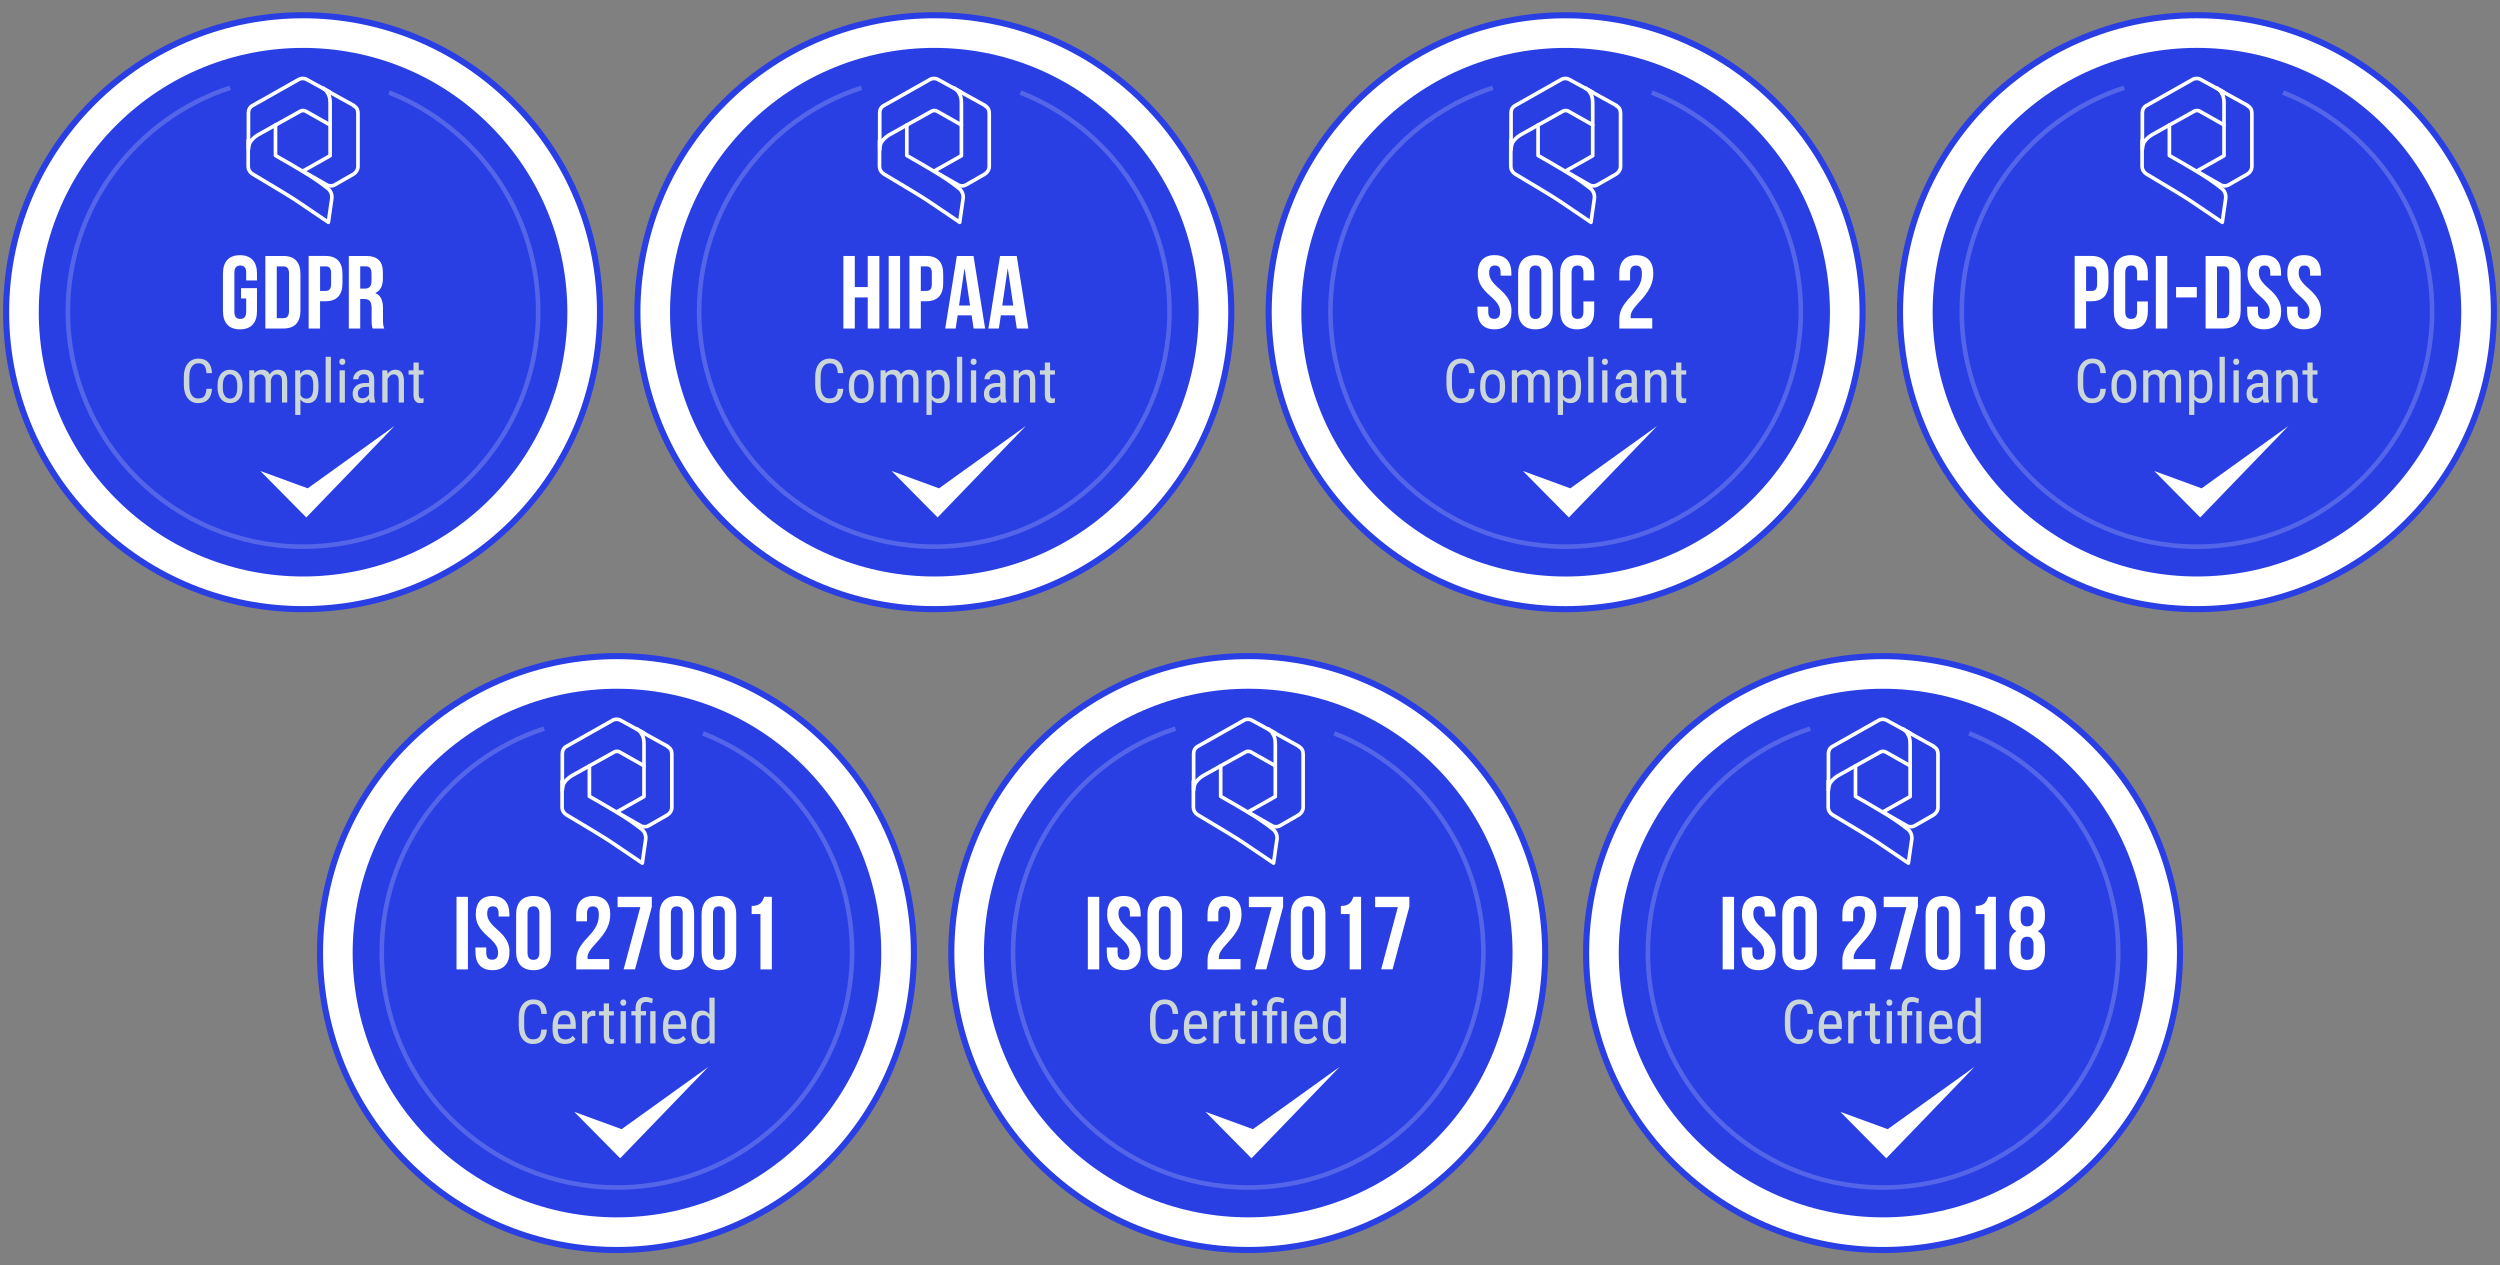<?xml version="1.0" encoding="UTF-8"?>
<svg id="_圖層_1" data-name="圖層 1" xmlns="http://www.w3.org/2000/svg" viewBox="0 0 820 415">
  <rect x="0" y="0" width="820" height="415" fill="#808080" stroke="none"/>
  <defs>
    <style>
      .cls-1 {
        fill: #cbd6d8;
      }

      .cls-2 {
        fill: #293fe3;
      }

      .cls-3, .cls-4 {
        fill: #fff;
      }

      .cls-5 {
        stroke-linecap: round;
        stroke-linejoin: round;
        stroke-width: 1.2px;
      }

      .cls-5, .cls-6 {
        fill: none;
        stroke: #fff;
      }

      .cls-4 {
        stroke: #293fe3;
        stroke-width: 2px;
      }

      .cls-4, .cls-6 {
        stroke-miterlimit: 10;
      }

      .cls-6 {
        opacity: .2;
        stroke-width: 1.5px;
      }
    </style>
  </defs>
  <circle class="cls-4" cx="617.64" cy="312.6" r="97.4" transform="translate(-40.14 528.3) rotate(-45)"/>
  <circle class="cls-2" cx="617.64" cy="312.6" r="86.69" transform="translate(-40.14 528.3) rotate(-45)"/>
  <path class="cls-6" d="M645.87,240.55c28.64,11.27,48.91,39.17,48.91,71.81,0,42.6-34.53,77.14-77.14,77.14s-77.14-34.53-77.14-77.14c0-34.27,22.34-63.31,53.26-73.37"/>
  <g>
    <path class="cls-3" d="M565.03,294.16h3.74v23.8h-3.74v-23.8Z"/>
    <path class="cls-3" d="M576.86,293.89c3.64,0,5.51,2.18,5.51,5.98v.75h-3.54v-.99c0-1.7-.68-2.35-1.87-2.35s-1.87.65-1.87,2.35.75,3.03,3.2,5.17c3.13,2.75,4.11,4.73,4.11,7.44,0,3.81-1.9,5.98-5.58,5.98s-5.58-2.18-5.58-5.98v-1.46h3.54v1.7c0,1.7.75,2.31,1.94,2.31s1.94-.61,1.94-2.31-.75-3.03-3.2-5.17c-3.13-2.75-4.11-4.73-4.11-7.45,0-3.81,1.87-5.98,5.51-5.98Z"/>
    <path class="cls-3" d="M584.58,299.87c0-3.81,2.01-5.98,5.68-5.98s5.68,2.18,5.68,5.98v12.37c0,3.81-2.01,5.98-5.68,5.98s-5.68-2.18-5.68-5.98v-12.37ZM588.32,312.48c0,1.7.75,2.35,1.94,2.35s1.94-.65,1.94-2.35v-12.85c0-1.7-.75-2.35-1.94-2.35s-1.94.65-1.94,2.35v12.85Z"/>
    <path class="cls-3" d="M609.77,297.29c-1.19,0-1.94.65-1.94,2.35v2.55h-3.54v-2.31c0-3.81,1.9-5.98,5.58-5.98s5.58,2.18,5.58,5.98c0,3.16-1.16,5.71-4.62,9.42-2.21,2.38-2.82,3.5-2.82,4.76,0,.17,0,.34.03.51h7.07v3.4h-10.81v-2.92c0-2.65.95-4.66,3.74-7.58,2.86-3.03,3.67-4.9,3.67-7.45,0-2.14-.75-2.72-1.94-2.72Z"/>
    <path class="cls-3" d="M629.08,294.16v3.26l-5.51,20.53h-3.74l5.47-20.4h-7.45v-3.4h11.22Z"/>
    <path class="cls-3" d="M631.6,299.87c0-3.81,2.01-5.98,5.68-5.98s5.68,2.18,5.68,5.98v12.37c0,3.81-2.01,5.98-5.68,5.98s-5.68-2.18-5.68-5.98v-12.37ZM635.34,312.48c0,1.7.75,2.35,1.94,2.35s1.94-.65,1.94-2.35v-12.85c0-1.7-.75-2.35-1.94-2.35s-1.94.65-1.94,2.35v12.85Z"/>
    <path class="cls-3" d="M648.02,297.15c2.89,0,3.54-1.39,4.11-2.99h2.52v23.8h-3.74v-18.15h-2.89v-2.65Z"/>
    <path class="cls-3" d="M664.89,318.23c-3.77,0-5.85-2.18-5.85-5.98v-1.87c0-2.28.68-4.01,2.31-4.93v-.07c-1.56-.85-2.31-2.41-2.31-4.76v-.75c0-3.81,2.07-5.98,5.85-5.98s5.85,2.18,5.85,5.98v.75c0,2.35-.78,3.91-2.31,4.76v.07c1.63.92,2.31,2.65,2.31,4.93v1.87c0,3.81-2.07,5.98-5.85,5.98ZM662.78,301.33c0,1.9.88,2.52,2.11,2.52s2.11-.61,2.11-2.52v-1.33c0-2.14-.92-2.72-2.11-2.72s-2.11.58-2.11,2.72v1.33ZM664.89,314.83c1.19,0,2.07-.58,2.11-2.69v-2.21c0-1.87-.78-2.69-2.11-2.69s-2.11.82-2.11,2.69v2.21c0,2.11.92,2.69,2.11,2.69Z"/>
  </g>
  <g>
    <path class="cls-1" d="M594.67,337.71c-.08,1.52-.51,2.69-1.28,3.5s-1.88,1.22-3.3,1.22-2.56-.54-3.4-1.63-1.26-2.55-1.26-4.41v-2.58c0-1.85.43-3.31,1.29-4.38s2.04-1.61,3.53-1.61c1.37,0,2.44.41,3.19,1.23s1.16,2,1.23,3.53h-1.81c-.08-1.16-.32-1.99-.73-2.48s-1.04-.74-1.88-.74c-.97,0-1.72.38-2.24,1.14s-.78,1.87-.78,3.33v2.61c0,1.44.24,2.54.73,3.31s1.19,1.15,2.12,1.15,1.6-.23,2.01-.69.66-1.29.76-2.49h1.81Z"/>
    <path class="cls-1" d="M600.63,342.43c-1.32,0-2.32-.39-3.03-1.18s-1.06-1.94-1.07-3.45v-1.28c0-1.58.34-2.81,1.03-3.71s1.65-1.34,2.88-1.34,2.16.39,2.77,1.18.92,2.01.94,3.68v1.13h-5.9v.24c0,1.13.21,1.96.64,2.47s1.04.77,1.84.77c.51,0,.96-.1,1.34-.29s.75-.5,1.09-.91l.9,1.09c-.75,1.05-1.89,1.58-3.43,1.58ZM600.43,332.95c-.72,0-1.25.25-1.59.74s-.54,1.25-.59,2.29h4.16v-.23c-.05-1-.23-1.72-.54-2.15s-.8-.64-1.44-.64Z"/>
    <path class="cls-1" d="M610.58,333.29c-.24-.05-.5-.07-.78-.07-.89,0-1.5.49-1.86,1.46v7.56h-1.73v-10.57h1.68l.03,1.07c.46-.85,1.12-1.27,1.96-1.27.27,0,.5.05.68.14v1.68Z"/>
    <path class="cls-1" d="M615.05,329.11v2.56h1.59v1.4h-1.59v6.56c0,.42.07.73.21.95.14.21.37.32.7.32.23,0,.46-.04.69-.12l-.02,1.46c-.39.13-.79.19-1.2.19-.68,0-1.2-.24-1.56-.73s-.54-1.18-.54-2.07v-6.56h-1.61v-1.4h1.61v-2.56h1.72Z"/>
    <path class="cls-1" d="M620.69,328.86c0,.29-.08.54-.24.73s-.41.29-.74.29-.57-.1-.73-.29-.24-.44-.24-.73.08-.54.24-.74.41-.3.73-.3.57.1.74.31.25.45.25.74ZM620.56,342.23h-1.73v-10.57h1.73v10.57Z"/>
    <path class="cls-1" d="M623.75,342.23v-9.17h-1.38v-1.4h1.38v-.98c.01-1.15.31-2.05.9-2.7s1.41-.97,2.47-.97c.41,0,.8.06,1.17.17s.76.26,1.17.42l-.29,1.52c-.63-.33-1.27-.49-1.91-.49s-1.11.17-1.37.52-.4.87-.4,1.57v.92h1.71v1.4h-1.71v9.17h-1.74ZM630.3,342.23h-1.74v-10.57h1.74v10.57Z"/>
    <path class="cls-1" d="M636.85,342.43c-1.32,0-2.32-.39-3.03-1.18s-1.06-1.94-1.07-3.45v-1.28c0-1.58.34-2.81,1.03-3.71s1.65-1.34,2.88-1.34,2.16.39,2.77,1.18.92,2.01.94,3.68v1.13h-5.9v.24c0,1.13.21,1.96.64,2.47s1.04.77,1.84.77c.51,0,.96-.1,1.34-.29s.75-.5,1.09-.91l.9,1.09c-.75,1.05-1.89,1.58-3.43,1.58ZM636.65,332.95c-.72,0-1.25.25-1.59.74s-.54,1.25-.59,2.29h4.16v-.23c-.05-1-.23-1.72-.54-2.15s-.8-.64-1.44-.64Z"/>
    <path class="cls-1" d="M642.07,336.47c0-1.63.3-2.87.91-3.72s1.48-1.28,2.62-1.28c1.01,0,1.8.41,2.36,1.23v-5.47h1.73v15h-1.58l-.09-1.13c-.57.89-1.38,1.33-2.43,1.33s-1.95-.42-2.57-1.27-.94-2.05-.95-3.6v-1.08ZM643.8,337.45c0,1.18.18,2.05.53,2.61s.92.83,1.72.83c.86,0,1.5-.43,1.92-1.3v-5.33c-.44-.84-1.08-1.27-1.91-1.27s-1.37.28-1.72.83-.53,1.41-.54,2.56v1.05Z"/>
  </g>
  <g>
    <path class="cls-5" d="M608.6,251.18v10.02c2.28,1.3,5.29,3.01,8.96,5.21,3.01,1.79,5.78,3.67,8.23,5.62.9.73,1.38,1.87,1.3,3.1l-1.14,7.98h0c-4.89-3.34-8.31-5.62-10.34-7-2.04-1.38-6.92-4.32-14.58-8.88-.81-.49-1.38-1.47-1.38-2.36v-8.63"/>
    <path class="cls-5" d="M626.52,251.18l-8.06-4.56c-.49-.24-1.14-.24-1.63,0l-14.01,7.82c-1.3.81-2.12,1.71-2.52,2.44h-.08c-.24.65-.41,1.38-.49,2.2v.16-12.05c0-1.06.49-1.95,1.47-2.44l14.99-8.47c.81-.49,1.87-.49,2.69,0l7.57,4.15"/>
    <path class="cls-5" d="M634.34,244.83l-7.82-4.32-2.36-1.38h.16c.49.41.9.81,1.3,1.3v.16c.65.81.9,1.95.9,3.42v17.27l-8.96,5.05,7.82,4.48c.81.49,1.87.49,2.69,0l6.11-3.5c.81-.49,1.47-1.47,1.47-2.44v-17.59c0-1.06-.49-1.95-1.38-2.36l.08-.08Z"/>
  </g>
  <polygon class="cls-3" points="603.64 364.69 618.7 379.92 647.64 349.92 619.17 370.37 603.64 364.69"/>
  <circle class="cls-4" cx="409.42" cy="312.6" r="97.4" transform="translate(-101.12 381.06) rotate(-45)"/>
  <circle class="cls-2" cx="409.42" cy="312.6" r="86.69" transform="translate(-101.12 381.06) rotate(-45)"/>
  <path class="cls-6" d="M437.65,240.55c28.64,11.27,48.91,39.17,48.91,71.81,0,42.6-34.53,77.14-77.14,77.14s-77.14-34.53-77.14-77.14c0-34.27,22.34-63.31,53.26-73.37"/>
  <g>
    <path class="cls-3" d="M356.81,294.16h3.74v23.8h-3.74v-23.8Z"/>
    <path class="cls-3" d="M368.64,293.89c3.64,0,5.51,2.18,5.51,5.98v.75h-3.54v-.99c0-1.7-.68-2.35-1.87-2.35s-1.87.65-1.87,2.35.75,3.03,3.2,5.17c3.13,2.75,4.11,4.73,4.11,7.44,0,3.81-1.9,5.98-5.58,5.98s-5.57-2.18-5.57-5.98v-1.46h3.54v1.7c0,1.7.75,2.31,1.94,2.31s1.94-.61,1.94-2.31-.75-3.03-3.2-5.17c-3.13-2.75-4.11-4.73-4.11-7.45,0-3.81,1.87-5.98,5.51-5.98Z"/>
    <path class="cls-3" d="M376.36,299.87c0-3.81,2.01-5.98,5.68-5.98s5.68,2.18,5.68,5.98v12.37c0,3.81-2.01,5.98-5.68,5.98s-5.68-2.18-5.68-5.98v-12.37ZM380.1,312.48c0,1.7.75,2.35,1.94,2.35s1.94-.65,1.94-2.35v-12.85c0-1.7-.75-2.35-1.94-2.35s-1.94.65-1.94,2.35v12.85Z"/>
    <path class="cls-3" d="M401.55,297.29c-1.19,0-1.94.65-1.94,2.35v2.55h-3.54v-2.31c0-3.81,1.9-5.98,5.58-5.98s5.57,2.18,5.57,5.98c0,3.16-1.16,5.71-4.62,9.42-2.21,2.38-2.82,3.5-2.82,4.76,0,.17,0,.34.04.51h7.07v3.4h-10.81v-2.92c0-2.65.95-4.66,3.74-7.58,2.86-3.03,3.67-4.9,3.67-7.45,0-2.14-.75-2.72-1.94-2.72Z"/>
    <path class="cls-3" d="M420.86,294.16v3.26l-5.51,20.53h-3.74l5.47-20.4h-7.45v-3.4h11.22Z"/>
    <path class="cls-3" d="M423.38,299.87c0-3.81,2.01-5.98,5.68-5.98s5.68,2.18,5.68,5.98v12.37c0,3.81-2.01,5.98-5.68,5.98s-5.68-2.18-5.68-5.98v-12.37ZM427.12,312.48c0,1.7.75,2.35,1.94,2.35s1.94-.65,1.94-2.35v-12.85c0-1.7-.75-2.35-1.94-2.35s-1.94.65-1.94,2.35v12.85Z"/>
    <path class="cls-3" d="M439.8,297.15c2.89,0,3.54-1.39,4.11-2.99h2.52v23.8h-3.74v-18.15h-2.89v-2.65Z"/>
    <path class="cls-3" d="M462.27,294.16v3.26l-5.51,20.53h-3.74l5.47-20.4h-7.45v-3.4h11.22Z"/>
  </g>
  <g>
    <path class="cls-1" d="M386.45,337.71c-.08,1.52-.51,2.69-1.28,3.5s-1.88,1.22-3.3,1.22-2.56-.54-3.4-1.63-1.26-2.55-1.26-4.41v-2.58c0-1.85.43-3.31,1.29-4.38s2.04-1.61,3.53-1.61c1.37,0,2.44.41,3.19,1.23s1.16,2,1.23,3.53h-1.81c-.08-1.16-.32-1.99-.73-2.48s-1.04-.74-1.88-.74c-.97,0-1.72.38-2.24,1.14s-.78,1.87-.78,3.33v2.61c0,1.44.24,2.54.73,3.31s1.19,1.15,2.12,1.15,1.6-.23,2.01-.69.66-1.29.76-2.49h1.81Z"/>
    <path class="cls-1" d="M392.41,342.43c-1.32,0-2.32-.39-3.03-1.18s-1.06-1.94-1.07-3.45v-1.28c0-1.58.34-2.81,1.03-3.71s1.65-1.34,2.88-1.34,2.16.39,2.77,1.18.92,2.01.94,3.68v1.13h-5.9v.24c0,1.13.21,1.96.64,2.47s1.04.77,1.84.77c.51,0,.96-.1,1.34-.29s.75-.5,1.09-.91l.9,1.09c-.75,1.05-1.89,1.58-3.43,1.58ZM392.21,332.95c-.72,0-1.25.25-1.59.74s-.54,1.25-.59,2.29h4.16v-.23c-.05-1-.23-1.72-.54-2.15s-.8-.64-1.44-.64Z"/>
    <path class="cls-1" d="M402.36,333.29c-.24-.05-.5-.07-.78-.07-.89,0-1.5.49-1.86,1.46v7.56h-1.73v-10.57h1.68l.03,1.07c.46-.85,1.12-1.27,1.96-1.27.27,0,.5.05.68.14v1.68Z"/>
    <path class="cls-1" d="M406.83,329.11v2.56h1.59v1.4h-1.59v6.56c0,.42.07.73.21.95.14.21.37.32.7.32.23,0,.46-.04.69-.12l-.02,1.46c-.39.13-.79.19-1.2.19-.68,0-1.2-.24-1.56-.73s-.54-1.18-.54-2.07v-6.56h-1.61v-1.4h1.61v-2.56h1.72Z"/>
    <path class="cls-1" d="M412.48,328.86c0,.29-.08.54-.24.73s-.41.29-.74.29-.57-.1-.73-.29-.24-.44-.24-.73.08-.54.24-.74.41-.3.73-.3.57.1.74.31.25.45.25.74ZM412.34,342.23h-1.73v-10.57h1.73v10.57Z"/>
    <path class="cls-1" d="M415.53,342.23v-9.17h-1.38v-1.4h1.38v-.98c.01-1.15.31-2.05.9-2.7s1.41-.97,2.47-.97c.41,0,.8.06,1.17.17s.76.26,1.17.42l-.29,1.52c-.63-.33-1.27-.49-1.91-.49s-1.11.17-1.37.52-.4.87-.4,1.57v.92h1.71v1.4h-1.71v9.17h-1.74ZM422.08,342.23h-1.74v-10.57h1.74v10.57Z"/>
    <path class="cls-1" d="M428.63,342.43c-1.32,0-2.32-.39-3.03-1.18s-1.06-1.94-1.07-3.45v-1.28c0-1.58.34-2.81,1.03-3.71s1.65-1.34,2.88-1.34,2.16.39,2.77,1.18.92,2.01.94,3.68v1.13h-5.9v.24c0,1.13.21,1.96.64,2.47s1.04.77,1.84.77c.51,0,.96-.1,1.34-.29s.75-.5,1.09-.91l.9,1.09c-.75,1.05-1.89,1.58-3.43,1.58ZM428.43,332.95c-.72,0-1.25.25-1.59.74s-.54,1.25-.59,2.29h4.16v-.23c-.05-1-.23-1.72-.54-2.15s-.8-.64-1.44-.64Z"/>
    <path class="cls-1" d="M433.85,336.47c0-1.63.3-2.87.91-3.72s1.48-1.28,2.62-1.28c1.01,0,1.8.41,2.36,1.23v-5.47h1.73v15h-1.58l-.09-1.13c-.57.89-1.38,1.33-2.43,1.33s-1.95-.42-2.57-1.27-.94-2.05-.95-3.6v-1.08ZM435.58,337.45c0,1.18.18,2.05.53,2.61s.92.83,1.72.83c.86,0,1.5-.43,1.92-1.3v-5.33c-.44-.84-1.08-1.27-1.91-1.27s-1.37.28-1.72.83-.53,1.41-.54,2.56v1.05Z"/>
  </g>
  <g>
    <path class="cls-5" d="M400.38,251.18v10.02c2.28,1.3,5.29,3.01,8.96,5.21,3.01,1.79,5.78,3.67,8.23,5.62.9.73,1.38,1.87,1.3,3.1l-1.14,7.98h0c-4.89-3.34-8.31-5.62-10.34-7-2.04-1.38-6.92-4.32-14.58-8.88-.81-.49-1.38-1.47-1.38-2.36v-8.63"/>
    <path class="cls-5" d="M418.3,251.18l-8.06-4.56c-.49-.24-1.14-.24-1.63,0l-14.01,7.82c-1.3.81-2.12,1.71-2.52,2.44h-.08c-.24.65-.41,1.38-.49,2.2v.16-12.05c0-1.06.49-1.95,1.47-2.44l14.99-8.47c.81-.49,1.87-.49,2.69,0l7.57,4.15"/>
    <path class="cls-5" d="M426.12,244.83l-7.82-4.32-2.36-1.38h.16c.49.41.9.81,1.3,1.3v.16c.65.81.9,1.95.9,3.42v17.27l-8.96,5.05,7.82,4.48c.81.49,1.87.49,2.69,0l6.11-3.5c.81-.49,1.47-1.47,1.47-2.44v-17.59c0-1.06-.49-1.95-1.38-2.36l.08-.08Z"/>
  </g>
  <polygon class="cls-3" points="395.42 364.69 410.48 379.92 439.42 349.92 410.95 370.37 395.42 364.69"/>
  <circle class="cls-4" cx="202.36" cy="312.6" r="97.4" transform="translate(-161.77 234.65) rotate(-45)"/>
  <circle class="cls-2" cx="202.36" cy="312.6" r="86.69" transform="translate(-161.77 234.65) rotate(-45)"/>
  <path class="cls-6" d="M230.58,240.55c28.64,11.27,48.91,39.17,48.91,71.81,0,42.6-34.53,77.14-77.14,77.14s-77.14-34.53-77.14-77.14c0-34.27,22.34-63.31,53.26-73.37"/>
  <g>
    <path class="cls-3" d="M149.74,294.16h3.74v23.8h-3.74v-23.8Z"/>
    <path class="cls-3" d="M161.57,293.89c3.64,0,5.51,2.18,5.51,5.98v.75h-3.54v-.99c0-1.7-.68-2.35-1.87-2.35s-1.87.65-1.87,2.35.75,3.03,3.2,5.17c3.13,2.75,4.11,4.73,4.11,7.44,0,3.81-1.9,5.98-5.58,5.98s-5.58-2.18-5.58-5.98v-1.46h3.54v1.7c0,1.7.75,2.31,1.94,2.31s1.94-.61,1.94-2.31-.75-3.03-3.2-5.17c-3.13-2.75-4.11-4.73-4.11-7.45,0-3.81,1.87-5.98,5.51-5.98Z"/>
    <path class="cls-3" d="M169.29,299.87c0-3.81,2.01-5.98,5.68-5.98s5.68,2.18,5.68,5.98v12.37c0,3.81-2.01,5.98-5.68,5.98s-5.68-2.18-5.68-5.98v-12.37ZM173.03,312.48c0,1.7.75,2.35,1.94,2.35s1.94-.65,1.94-2.35v-12.85c0-1.7-.75-2.35-1.94-2.35s-1.94.65-1.94,2.35v12.85Z"/>
    <path class="cls-3" d="M194.48,297.29c-1.19,0-1.94.65-1.94,2.35v2.55h-3.54v-2.31c0-3.81,1.9-5.98,5.58-5.98s5.58,2.18,5.58,5.98c0,3.16-1.16,5.71-4.62,9.42-2.21,2.38-2.82,3.5-2.82,4.76,0,.17,0,.34.03.51h7.07v3.4h-10.81v-2.92c0-2.65.95-4.66,3.74-7.58,2.86-3.03,3.67-4.9,3.67-7.45,0-2.14-.75-2.72-1.94-2.72Z"/>
    <path class="cls-3" d="M213.8,294.16v3.26l-5.51,20.53h-3.74l5.47-20.4h-7.45v-3.4h11.22Z"/>
    <path class="cls-3" d="M216.31,299.87c0-3.81,2.01-5.98,5.68-5.98s5.68,2.18,5.68,5.98v12.37c0,3.81-2.01,5.98-5.68,5.98s-5.68-2.18-5.68-5.98v-12.37ZM220.05,312.48c0,1.7.75,2.35,1.94,2.35s1.94-.65,1.94-2.35v-12.85c0-1.7-.75-2.35-1.94-2.35s-1.94.65-1.94,2.35v12.85Z"/>
    <path class="cls-3" d="M230.12,299.87c0-3.81,2.01-5.98,5.68-5.98s5.68,2.18,5.68,5.98v12.37c0,3.81-2.01,5.98-5.68,5.98s-5.68-2.18-5.68-5.98v-12.37ZM233.86,312.48c0,1.7.75,2.35,1.94,2.35s1.94-.65,1.94-2.35v-12.85c0-1.7-.75-2.35-1.94-2.35s-1.94.65-1.94,2.35v12.85Z"/>
    <path class="cls-3" d="M246.54,297.15c2.89,0,3.54-1.39,4.11-2.99h2.52v23.8h-3.74v-18.15h-2.89v-2.65Z"/>
  </g>
  <g>
    <path class="cls-1" d="M179.38,337.71c-.08,1.52-.51,2.69-1.28,3.5-.78.81-1.88,1.22-3.3,1.22s-2.56-.54-3.4-1.63-1.26-2.55-1.26-4.41v-2.58c0-1.85.43-3.31,1.29-4.38.86-1.07,2.04-1.61,3.53-1.61,1.38,0,2.44.41,3.19,1.23s1.16,2,1.22,3.53h-1.81c-.08-1.16-.32-1.99-.73-2.48s-1.04-.74-1.88-.74c-.97,0-1.71.38-2.24,1.14-.52.76-.78,1.87-.78,3.33v2.61c0,1.44.24,2.54.73,3.31.48.77,1.19,1.15,2.12,1.15s1.6-.23,2.01-.69.66-1.29.76-2.49h1.81Z"/>
    <path class="cls-1" d="M185.34,342.43c-1.31,0-2.32-.39-3.03-1.18s-1.06-1.94-1.07-3.45v-1.28c0-1.58.34-2.81,1.03-3.71.69-.9,1.64-1.34,2.88-1.34s2.16.39,2.77,1.18c.61.79.93,2.01.94,3.68v1.13h-5.9v.24c0,1.13.21,1.96.64,2.47.43.51,1.04.77,1.84.77.51,0,.96-.1,1.34-.29.39-.19.75-.5,1.09-.91l.9,1.09c-.75,1.05-1.89,1.58-3.43,1.58ZM185.14,332.95c-.71,0-1.25.25-1.59.74-.34.49-.54,1.25-.59,2.29h4.16v-.23c-.04-1-.23-1.72-.54-2.15-.32-.43-.8-.64-1.44-.64Z"/>
    <path class="cls-1" d="M195.29,333.29c-.24-.05-.5-.07-.78-.07-.88,0-1.5.49-1.86,1.46v7.56h-1.73v-10.57h1.68l.03,1.07c.46-.85,1.12-1.27,1.96-1.27.27,0,.5.05.68.14v1.68Z"/>
    <path class="cls-1" d="M199.76,329.11v2.56h1.59v1.4h-1.59v6.56c0,.42.07.73.21.95.14.21.37.32.7.32.23,0,.46-.04.69-.12l-.02,1.46c-.39.13-.79.19-1.2.19-.68,0-1.2-.24-1.56-.73-.36-.49-.54-1.18-.54-2.07v-6.56h-1.61v-1.4h1.61v-2.56h1.72Z"/>
    <path class="cls-1" d="M205.41,328.86c0,.29-.08.54-.24.73-.16.2-.41.29-.74.29s-.57-.1-.73-.29c-.16-.2-.24-.44-.24-.73s.08-.54.24-.74c.16-.2.41-.3.73-.3s.57.1.74.31.25.45.25.74ZM205.27,342.23h-1.73v-10.57h1.73v10.57Z"/>
    <path class="cls-1" d="M208.46,342.23v-9.17h-1.38v-1.4h1.38v-.98c.01-1.15.31-2.05.9-2.7.59-.64,1.41-.97,2.46-.97.41,0,.8.06,1.17.17s.76.26,1.17.42l-.29,1.52c-.63-.33-1.27-.49-1.91-.49s-1.11.17-1.37.52-.4.87-.4,1.57v.92h1.71v1.4h-1.71v9.17h-1.74ZM215.02,342.23h-1.74v-10.57h1.74v10.57Z"/>
    <path class="cls-1" d="M221.56,342.43c-1.31,0-2.32-.39-3.03-1.18s-1.06-1.94-1.07-3.45v-1.28c0-1.58.34-2.81,1.03-3.71.69-.9,1.64-1.34,2.88-1.34s2.16.39,2.77,1.18c.61.79.93,2.01.94,3.68v1.13h-5.9v.24c0,1.13.21,1.96.64,2.47.43.51,1.04.77,1.84.77.51,0,.96-.1,1.34-.29.39-.19.75-.5,1.09-.91l.9,1.09c-.75,1.05-1.89,1.58-3.43,1.58ZM221.36,332.95c-.71,0-1.25.25-1.59.74-.34.49-.54,1.25-.59,2.29h4.16v-.23c-.04-1-.23-1.72-.54-2.15-.32-.43-.8-.64-1.44-.64Z"/>
    <path class="cls-1" d="M226.78,336.47c0-1.63.3-2.87.91-3.72.61-.85,1.48-1.28,2.62-1.28,1.01,0,1.8.41,2.36,1.23v-5.47h1.73v15h-1.58l-.09-1.13c-.57.89-1.38,1.33-2.43,1.33s-1.95-.42-2.57-1.27c-.62-.85-.94-2.05-.95-3.6v-1.08ZM228.51,337.45c0,1.18.18,2.05.53,2.61s.93.83,1.72.83c.86,0,1.5-.43,1.92-1.3v-5.33c-.44-.84-1.08-1.27-1.91-1.27s-1.37.28-1.72.83-.53,1.41-.54,2.56v1.05Z"/>
  </g>
  <g>
    <path class="cls-5" d="M193.32,251.18v10.02c2.28,1.3,5.29,3.01,8.96,5.21,3.01,1.79,5.78,3.67,8.23,5.62.9.73,1.38,1.87,1.3,3.1l-1.14,7.98h0c-4.89-3.34-8.31-5.62-10.34-7-2.04-1.38-6.92-4.32-14.58-8.88-.81-.49-1.38-1.47-1.38-2.36v-8.63"/>
    <path class="cls-5" d="M211.23,251.18l-8.06-4.56c-.49-.24-1.14-.24-1.63,0l-14.01,7.82c-1.3.81-2.12,1.71-2.52,2.44h-.08c-.24.65-.41,1.38-.49,2.2v.16-12.05c0-1.06.49-1.95,1.47-2.44l14.99-8.47c.81-.49,1.87-.49,2.69,0l7.57,4.15"/>
    <path class="cls-5" d="M219.05,244.83l-7.82-4.32-2.36-1.38h.16c.49.41.9.81,1.3,1.3v.16c.65.81.9,1.95.9,3.42v17.27l-8.96,5.05,7.82,4.48c.81.49,1.87.49,2.69,0l6.11-3.5c.81-.49,1.47-1.47,1.47-2.44v-17.59c0-1.06-.49-1.95-1.38-2.36l.08-.08Z"/>
  </g>
  <polygon class="cls-3" points="188.36 364.69 203.42 379.92 232.36 349.92 203.89 370.37 188.36 364.69"/>
  <circle class="cls-4" cx="720.6" cy="102.4" r="97.4" transform="translate(138.65 539.53) rotate(-45)"/>
  <circle class="cls-2" cx="720.6" cy="102.4" r="86.69" transform="translate(138.65 539.53) rotate(-45)"/>
  <path class="cls-6" d="M748.83,30.35c28.64,11.27,48.91,39.17,48.91,71.81,0,42.6-34.53,77.14-77.14,77.14s-77.14-34.53-77.14-77.14c0-34.27,22.34-63.31,53.26-73.37"/>
  <g>
    <path class="cls-3" d="M691.58,89.84v3.09c0,3.81-1.83,5.88-5.58,5.88h-1.77v8.94h-3.74v-23.8h5.51c3.74,0,5.58,2.07,5.58,5.88ZM684.24,87.36v8.06h1.77c1.19,0,1.84-.54,1.84-2.24v-3.57c0-1.7-.65-2.24-1.84-2.24h-1.77Z"/>
    <path class="cls-3" d="M704.5,98.88v3.16c0,3.81-1.9,5.98-5.58,5.98s-5.58-2.18-5.58-5.98v-12.37c0-3.81,1.9-5.98,5.58-5.98s5.58,2.18,5.58,5.98v2.31h-3.54v-2.55c0-1.7-.75-2.35-1.94-2.35s-1.94.65-1.94,2.35v12.85c0,1.7.75,2.31,1.94,2.31s1.94-.61,1.94-2.31v-3.4h3.54Z"/>
    <path class="cls-3" d="M707.12,83.96h3.74v23.8h-3.74v-23.8Z"/>
    <path class="cls-3" d="M713.75,94.16h6.8v3.4h-6.8v-3.4Z"/>
    <path class="cls-3" d="M723.44,83.96h5.92c3.74,0,5.58,2.07,5.58,5.88v12.03c0,3.81-1.84,5.88-5.58,5.88h-5.92v-23.8ZM727.18,87.36v17h2.11c1.19,0,1.9-.61,1.9-2.31v-12.37c0-1.7-.71-2.31-1.9-2.31h-2.11Z"/>
    <path class="cls-3" d="M742.68,83.69c3.64,0,5.51,2.18,5.51,5.98v.75h-3.54v-.99c0-1.7-.68-2.35-1.87-2.35s-1.87.65-1.87,2.35.75,3.03,3.2,5.17c3.13,2.75,4.11,4.73,4.11,7.44,0,3.81-1.9,5.98-5.58,5.98s-5.58-2.18-5.58-5.98v-1.46h3.54v1.7c0,1.7.75,2.31,1.94,2.31s1.94-.61,1.94-2.31-.75-3.03-3.2-5.17c-3.13-2.75-4.11-4.73-4.11-7.45,0-3.81,1.87-5.98,5.51-5.98Z"/>
    <path class="cls-3" d="M755.74,83.69c3.64,0,5.51,2.18,5.51,5.98v.75h-3.54v-.99c0-1.7-.68-2.35-1.87-2.35s-1.87.65-1.87,2.35.75,3.03,3.2,5.17c3.13,2.75,4.11,4.73,4.11,7.44,0,3.81-1.9,5.98-5.58,5.98s-5.58-2.18-5.58-5.98v-1.46h3.54v1.7c0,1.7.75,2.31,1.94,2.31s1.94-.61,1.94-2.31-.75-3.03-3.2-5.17c-3.13-2.75-4.11-4.73-4.11-7.45,0-3.81,1.87-5.98,5.51-5.98Z"/>
  </g>
  <g>
    <path class="cls-1" d="M690.74,127.51c-.08,1.52-.51,2.69-1.28,3.5s-1.88,1.22-3.3,1.22-2.56-.54-3.4-1.63-1.26-2.55-1.26-4.41v-2.58c0-1.85.43-3.31,1.29-4.38s2.04-1.61,3.53-1.61c1.37,0,2.44.41,3.19,1.23s1.16,2,1.23,3.53h-1.81c-.08-1.16-.32-1.99-.73-2.48s-1.04-.74-1.88-.74c-.97,0-1.72.38-2.24,1.14s-.78,1.87-.78,3.33v2.61c0,1.44.24,2.54.73,3.31s1.19,1.15,2.12,1.15,1.6-.23,2.01-.69.66-1.29.76-2.49h1.81Z"/>
    <path class="cls-1" d="M692.56,126.26c0-1.54.37-2.75,1.12-3.65s1.73-1.34,2.95-1.34,2.21.44,2.95,1.31,1.13,2.06,1.15,3.56v1.11c0,1.53-.37,2.74-1.11,3.63s-1.73,1.34-2.97,1.34-2.21-.43-2.94-1.3-1.12-2.04-1.15-3.52v-1.15ZM694.29,127.26c0,1.09.21,1.94.64,2.56s1,.93,1.72.93c1.52,0,2.31-1.1,2.35-3.3v-1.19c0-1.08-.21-1.94-.64-2.56s-1.01-.94-1.73-.94-1.28.31-1.7.94-.64,1.48-.64,2.55v1.01Z"/>
    <path class="cls-1" d="M704.59,121.46l.04.98c.64-.78,1.49-1.17,2.55-1.17,1.18,0,2,.51,2.47,1.53.66-1.02,1.59-1.53,2.77-1.53,1.95,0,2.94,1.21,2.99,3.64v7.12h-1.72v-6.95c0-.77-.14-1.34-.41-1.71s-.74-.56-1.39-.56c-.52,0-.94.2-1.27.61s-.51.92-.57,1.54v7.08h-1.74v-7.03c-.02-1.46-.62-2.2-1.79-2.2-.87,0-1.49.44-1.85,1.31v7.92h-1.72v-10.57h1.62Z"/>
    <path class="cls-1" d="M725.64,127.26c0,1.67-.3,2.92-.9,3.74s-1.45,1.23-2.55,1.23-1.88-.4-2.45-1.2v5.07h-1.72v-14.63h1.56l.09,1.17c.58-.91,1.41-1.37,2.49-1.37,1.16,0,2.02.4,2.6,1.21s.87,2.01.89,3.62v1.15ZM723.93,126.27c0-1.18-.18-2.06-.55-2.62s-.95-.84-1.76-.84-1.46.41-1.88,1.24v5.5c.42.81,1.06,1.21,1.9,1.21.78,0,1.36-.28,1.72-.84s.55-1.42.56-2.58v-1.05Z"/>
    <path class="cls-1" d="M729.74,132.03h-1.73v-15h1.73v15Z"/>
    <path class="cls-1" d="M734.45,118.66c0,.29-.08.54-.24.73s-.41.29-.74.29-.57-.1-.73-.29-.24-.44-.24-.73.08-.54.24-.74.41-.3.73-.3.57.1.74.31.25.45.25.74ZM734.32,132.03h-1.73v-10.57h1.73v10.57Z"/>
    <path class="cls-1" d="M742.47,132.03c-.1-.23-.18-.61-.22-1.15-.61.9-1.39,1.35-2.34,1.35s-1.7-.27-2.24-.81-.81-1.29-.81-2.27c0-1.07.36-1.93,1.09-2.56s1.73-.95,3-.97h1.27v-1.12c0-.63-.14-1.08-.42-1.35s-.71-.4-1.28-.4c-.52,0-.94.15-1.27.46s-.49.7-.49,1.18h-1.73c0-.54.16-1.06.48-1.55s.75-.88,1.29-1.16,1.14-.42,1.81-.42c1.08,0,1.9.27,2.47.81s.85,1.32.86,2.35v5.33c0,.81.12,1.52.33,2.12v.16h-1.8ZM740.17,130.65c.42,0,.83-.12,1.21-.35s.66-.53.84-.88v-2.52h-.98c-.82.01-1.47.2-1.94.55s-.71.85-.71,1.49c0,.6.12,1.03.36,1.3s.65.41,1.22.41Z"/>
    <path class="cls-1" d="M748.24,121.46l.05,1.14c.67-.89,1.53-1.34,2.57-1.34,1.87,0,2.82,1.25,2.84,3.74v7.02h-1.72v-6.94c0-.83-.14-1.41-.42-1.76s-.69-.52-1.25-.52c-.43,0-.82.14-1.16.43s-.62.66-.83,1.12v7.68h-1.73v-10.57h1.63Z"/>
    <path class="cls-1" d="M758.55,118.91v2.56h1.59v1.4h-1.59v6.56c0,.42.07.73.21.95.14.21.37.32.7.32.23,0,.46-.04.69-.12l-.02,1.46c-.39.13-.79.19-1.2.19-.68,0-1.2-.24-1.56-.73s-.54-1.18-.54-2.07v-6.56h-1.61v-1.4h1.61v-2.56h1.72Z"/>
  </g>
  <g>
    <path class="cls-5" d="M711.56,40.99v10.02c2.28,1.3,5.29,3.01,8.96,5.21,3.01,1.79,5.78,3.67,8.23,5.62.9.73,1.38,1.87,1.3,3.1l-1.14,7.98h0c-4.89-3.34-8.31-5.62-10.34-7-2.04-1.38-6.92-4.32-14.58-8.88-.81-.49-1.38-1.47-1.38-2.36v-8.63"/>
    <path class="cls-5" d="M729.48,40.99l-8.06-4.56c-.49-.24-1.14-.24-1.63,0l-14.01,7.82c-1.3.81-2.12,1.71-2.52,2.44h-.08c-.24.65-.41,1.38-.49,2.2v.16-12.05c0-1.06.49-1.95,1.47-2.44l14.99-8.47c.81-.49,1.87-.49,2.69,0l7.57,4.15"/>
    <path class="cls-5" d="M737.3,34.63l-7.82-4.32-2.36-1.38h.16c.49.41.9.81,1.3,1.3v.16c.65.81.9,1.95.9,3.42v17.27l-8.96,5.05,7.82,4.48c.81.49,1.87.49,2.69,0l6.11-3.5c.81-.49,1.47-1.47,1.47-2.44v-17.59c0-1.06-.49-1.95-1.38-2.36l.08-.08Z"/>
  </g>
  <polygon class="cls-3" points="706.6 154.49 721.66 169.72 750.6 139.72 722.13 160.17 706.6 154.49"/>
  <circle class="cls-4" cx="513.53" cy="102.4" r="97.4" transform="translate(78 393.12) rotate(-45)"/>
  <circle class="cls-2" cx="513.53" cy="102.4" r="86.69" transform="translate(78 393.12) rotate(-45)"/>
  <path class="cls-6" d="M541.76,30.35c28.64,11.27,48.91,39.17,48.91,71.81,0,42.6-34.53,77.14-77.14,77.14s-77.14-34.53-77.14-77.14c0-34.27,22.34-63.31,53.26-73.37"/>
  <g>
    <path class="cls-3" d="M490.23,83.69c3.64,0,5.51,2.18,5.51,5.98v.75h-3.54v-.99c0-1.7-.68-2.35-1.87-2.35s-1.87.65-1.87,2.35.75,3.03,3.2,5.17c3.13,2.75,4.11,4.73,4.11,7.44,0,3.81-1.9,5.98-5.58,5.98s-5.58-2.18-5.58-5.98v-1.46h3.54v1.7c0,1.7.75,2.31,1.94,2.31s1.94-.61,1.94-2.31-.75-3.03-3.2-5.17c-3.13-2.75-4.11-4.73-4.11-7.45,0-3.81,1.87-5.98,5.51-5.98Z"/>
    <path class="cls-3" d="M497.94,89.67c0-3.81,2.01-5.98,5.68-5.98s5.68,2.18,5.68,5.98v12.37c0,3.81-2.01,5.98-5.68,5.98s-5.68-2.18-5.68-5.98v-12.37ZM501.68,102.28c0,1.7.75,2.35,1.94,2.35s1.94-.65,1.94-2.35v-12.85c0-1.7-.75-2.35-1.94-2.35s-1.94.65-1.94,2.35v12.85Z"/>
    <path class="cls-3" d="M522.9,98.88v3.16c0,3.81-1.9,5.98-5.58,5.98s-5.58-2.18-5.58-5.98v-12.37c0-3.81,1.9-5.98,5.58-5.98s5.58,2.18,5.58,5.98v2.31h-3.54v-2.55c0-1.7-.75-2.35-1.94-2.35s-1.94.65-1.94,2.35v12.85c0,1.7.75,2.31,1.94,2.31s1.94-.61,1.94-2.31v-3.4h3.54Z"/>
    <path class="cls-3" d="M536.6,87.09c-1.19,0-1.94.65-1.94,2.35v2.55h-3.54v-2.31c0-3.81,1.9-5.98,5.58-5.98s5.58,2.18,5.58,5.98c0,3.16-1.16,5.71-4.62,9.42-2.21,2.38-2.82,3.5-2.82,4.76,0,.17,0,.34.03.51h7.07v3.4h-10.81v-2.92c0-2.65.95-4.66,3.74-7.58,2.86-3.03,3.67-4.9,3.67-7.45,0-2.14-.75-2.72-1.94-2.72Z"/>
  </g>
  <g>
    <path class="cls-1" d="M483.68,127.51c-.08,1.52-.51,2.69-1.29,3.5-.78.81-1.88,1.22-3.29,1.22s-2.56-.54-3.4-1.63-1.26-2.55-1.26-4.41v-2.58c0-1.85.43-3.31,1.29-4.38.86-1.07,2.04-1.61,3.53-1.61,1.37,0,2.44.41,3.19,1.23s1.16,2,1.23,3.53h-1.81c-.08-1.16-.32-1.99-.73-2.48s-1.04-.74-1.88-.74c-.97,0-1.72.38-2.24,1.14-.52.76-.78,1.87-.78,3.33v2.61c0,1.44.24,2.54.73,3.31.49.77,1.19,1.15,2.12,1.15s1.6-.23,2.01-.69.66-1.29.76-2.49h1.81Z"/>
    <path class="cls-1" d="M485.49,126.26c0-1.54.37-2.75,1.12-3.65.75-.9,1.73-1.34,2.96-1.34s2.21.44,2.95,1.31c.75.87,1.13,2.06,1.15,3.56v1.11c0,1.53-.37,2.74-1.11,3.63s-1.73,1.34-2.97,1.34-2.21-.43-2.95-1.3c-.74-.87-1.12-2.04-1.15-3.52v-1.15ZM487.22,127.26c0,1.09.21,1.94.64,2.56.43.62,1,.93,1.72.93,1.52,0,2.31-1.1,2.35-3.3v-1.19c0-1.08-.21-1.94-.64-2.56s-1.01-.94-1.73-.94-1.28.31-1.71.94c-.43.63-.64,1.48-.64,2.55v1.01Z"/>
    <path class="cls-1" d="M497.52,121.46l.04.98c.64-.78,1.49-1.17,2.55-1.17,1.18,0,2,.51,2.47,1.53.66-1.02,1.59-1.53,2.77-1.53,1.95,0,2.94,1.21,2.99,3.64v7.12h-1.72v-6.95c0-.77-.14-1.34-.41-1.71s-.74-.56-1.39-.56c-.52,0-.95.2-1.27.61-.33.4-.52.92-.57,1.54v7.08h-1.74v-7.03c-.02-1.46-.62-2.2-1.79-2.2-.87,0-1.49.44-1.85,1.31v7.92h-1.72v-10.57h1.62Z"/>
    <path class="cls-1" d="M518.58,127.26c0,1.67-.3,2.92-.9,3.74-.6.82-1.45,1.23-2.55,1.23s-1.88-.4-2.45-1.2v5.07h-1.72v-14.63h1.56l.09,1.17c.58-.91,1.41-1.37,2.49-1.37,1.16,0,2.02.4,2.6,1.21.57.81.87,2.01.89,3.62v1.15ZM516.86,126.27c0-1.18-.18-2.06-.55-2.62-.37-.56-.95-.84-1.76-.84s-1.46.41-1.88,1.24v5.5c.42.81,1.06,1.21,1.9,1.21.78,0,1.36-.28,1.72-.84.37-.56.55-1.42.56-2.58v-1.05Z"/>
    <path class="cls-1" d="M522.67,132.03h-1.73v-15h1.73v15Z"/>
    <path class="cls-1" d="M527.39,118.66c0,.29-.08.54-.24.73-.16.2-.41.29-.74.29s-.57-.1-.73-.29c-.16-.2-.24-.44-.24-.73s.08-.54.24-.74c.16-.2.41-.3.73-.3s.57.1.74.31.25.45.25.74ZM527.25,132.03h-1.73v-10.57h1.73v10.57Z"/>
    <path class="cls-1" d="M535.4,132.03c-.11-.23-.18-.61-.22-1.15-.61.9-1.39,1.35-2.34,1.35s-1.71-.27-2.24-.81-.8-1.29-.8-2.27c0-1.07.36-1.93,1.09-2.56.73-.63,1.73-.95,3-.97h1.27v-1.12c0-.63-.14-1.08-.42-1.35-.28-.27-.71-.4-1.28-.4-.52,0-.95.15-1.27.46-.33.31-.49.7-.49,1.18h-1.73c0-.54.16-1.06.48-1.55.32-.49.75-.88,1.29-1.16.54-.28,1.14-.42,1.81-.42,1.08,0,1.9.27,2.46.81.56.54.85,1.32.87,2.35v5.33c0,.81.12,1.52.33,2.12v.16h-1.8ZM533.1,130.65c.42,0,.83-.12,1.21-.35.38-.23.66-.53.84-.88v-2.52h-.98c-.82.01-1.47.2-1.94.55-.48.35-.71.85-.71,1.49,0,.6.12,1.03.36,1.3.24.27.65.41,1.22.41Z"/>
    <path class="cls-1" d="M541.18,121.46l.05,1.14c.67-.89,1.53-1.34,2.57-1.34,1.87,0,2.81,1.25,2.84,3.74v7.02h-1.72v-6.94c0-.83-.14-1.41-.42-1.76-.28-.35-.69-.52-1.24-.52-.43,0-.82.14-1.16.43s-.62.66-.82,1.12v7.68h-1.73v-10.57h1.63Z"/>
    <path class="cls-1" d="M551.49,118.91v2.56h1.59v1.4h-1.59v6.56c0,.42.07.73.21.95.14.21.37.32.7.32.23,0,.46-.04.69-.12l-.02,1.46c-.39.13-.79.19-1.2.19-.68,0-1.21-.24-1.56-.73-.36-.49-.54-1.18-.54-2.07v-6.56h-1.61v-1.4h1.61v-2.56h1.72Z"/>
  </g>
  <g>
    <path class="cls-5" d="M504.49,40.99v10.02c2.28,1.3,5.29,3.01,8.96,5.21,3.01,1.79,5.78,3.67,8.23,5.62.9.73,1.38,1.87,1.3,3.1l-1.14,7.98h0c-4.89-3.34-8.31-5.62-10.34-7-2.04-1.38-6.92-4.32-14.58-8.88-.81-.49-1.38-1.47-1.38-2.36v-8.63"/>
    <path class="cls-5" d="M522.41,40.99l-8.06-4.56c-.49-.24-1.14-.24-1.63,0l-14.01,7.82c-1.3.81-2.12,1.71-2.52,2.44h-.08c-.24.65-.41,1.38-.49,2.2v.16-12.05c0-1.06.49-1.95,1.47-2.44l14.99-8.47c.81-.49,1.87-.49,2.69,0l7.57,4.15"/>
    <path class="cls-5" d="M530.23,34.63l-7.82-4.32-2.36-1.38h.16c.49.41.9.81,1.3,1.3v.16c.65.81.9,1.95.9,3.42v17.27l-8.96,5.05,7.82,4.48c.81.49,1.87.49,2.69,0l6.11-3.5c.81-.49,1.47-1.47,1.47-2.44v-17.59c0-1.06-.49-1.95-1.38-2.36l.08-.08Z"/>
  </g>
  <polygon class="cls-3" points="499.53 154.49 514.59 169.72 543.53 139.72 515.06 160.17 499.53 154.49"/>
  <circle class="cls-4" cx="306.47" cy="102.4" r="97.4" transform="translate(17.35 246.7) rotate(-45)"/>
  <circle class="cls-2" cx="306.47" cy="102.4" r="86.69" transform="translate(17.35 246.7) rotate(-45)"/>
  <path class="cls-6" d="M334.69,30.35c28.64,11.27,48.91,39.17,48.91,71.81,0,42.6-34.53,77.14-77.14,77.14s-77.14-34.53-77.14-77.14c0-34.27,22.34-63.31,53.26-73.37"/>
  <g>
    <path class="cls-3" d="M280.37,107.76h-3.74v-23.8h3.74v10.2h4.25v-10.2h3.81v23.8h-3.81v-10.2h-4.25v10.2Z"/>
    <path class="cls-3" d="M291.49,83.96h3.74v23.8h-3.74v-23.8Z"/>
    <path class="cls-3" d="M309.37,89.84v3.09c0,3.81-1.83,5.88-5.57,5.88h-1.77v8.94h-3.74v-23.8h5.51c3.74,0,5.57,2.07,5.57,5.88ZM302.03,87.36v8.06h1.77c1.19,0,1.84-.54,1.84-2.24v-3.57c0-1.7-.65-2.24-1.84-2.24h-1.77Z"/>
    <path class="cls-3" d="M323.11,107.76h-3.77l-.65-4.32h-4.59l-.64,4.32h-3.43l3.81-23.8h5.47l3.81,23.8ZM314.57,100.21h3.6l-1.77-12.04h-.07l-1.77,12.04Z"/>
    <path class="cls-3" d="M337.28,107.76h-3.77l-.65-4.32h-4.59l-.64,4.32h-3.43l3.81-23.8h5.47l3.81,23.8ZM328.75,100.21h3.6l-1.77-12.04h-.07l-1.77,12.04Z"/>
  </g>
  <g>
    <path class="cls-1" d="M276.61,127.51c-.08,1.52-.51,2.69-1.28,3.5s-1.88,1.22-3.3,1.22-2.56-.54-3.4-1.63-1.26-2.55-1.26-4.41v-2.58c0-1.85.43-3.31,1.29-4.38s2.04-1.61,3.53-1.61c1.37,0,2.44.41,3.19,1.23s1.16,2,1.23,3.53h-1.81c-.08-1.16-.32-1.99-.73-2.48s-1.04-.74-1.88-.74c-.97,0-1.72.38-2.24,1.14s-.78,1.87-.78,3.33v2.61c0,1.44.24,2.54.73,3.31s1.19,1.15,2.12,1.15,1.6-.23,2.01-.69.66-1.29.76-2.49h1.81Z"/>
    <path class="cls-1" d="M278.42,126.26c0-1.54.37-2.75,1.12-3.65s1.73-1.34,2.95-1.34,2.21.44,2.95,1.31,1.13,2.06,1.15,3.56v1.11c0,1.53-.37,2.74-1.11,3.63s-1.73,1.34-2.97,1.34-2.21-.43-2.94-1.3-1.12-2.04-1.15-3.52v-1.15ZM280.15,127.26c0,1.09.21,1.94.64,2.56s1,.93,1.72.93c1.52,0,2.31-1.1,2.35-3.3v-1.19c0-1.08-.21-1.94-.64-2.56s-1.01-.94-1.73-.94-1.28.31-1.7.94-.64,1.48-.64,2.55v1.01Z"/>
    <path class="cls-1" d="M290.46,121.46l.04.98c.64-.78,1.49-1.17,2.55-1.17,1.18,0,2,.51,2.47,1.53.66-1.02,1.59-1.53,2.77-1.53,1.95,0,2.94,1.21,2.99,3.64v7.12h-1.72v-6.95c0-.77-.14-1.34-.41-1.71s-.74-.56-1.39-.56c-.52,0-.94.2-1.27.61s-.51.92-.57,1.54v7.08h-1.74v-7.03c-.02-1.46-.62-2.2-1.79-2.2-.87,0-1.49.44-1.85,1.31v7.92h-1.72v-10.57h1.62Z"/>
    <path class="cls-1" d="M311.51,127.26c0,1.67-.3,2.92-.9,3.74s-1.45,1.23-2.55,1.23-1.88-.4-2.45-1.2v5.07h-1.72v-14.63h1.56l.09,1.17c.58-.91,1.41-1.37,2.49-1.37,1.16,0,2.02.4,2.6,1.21s.87,2.01.89,3.62v1.15ZM309.79,126.27c0-1.18-.18-2.06-.55-2.62s-.95-.84-1.76-.84-1.46.41-1.88,1.24v5.5c.42.81,1.06,1.21,1.9,1.21.78,0,1.36-.28,1.72-.84s.55-1.42.56-2.58v-1.05Z"/>
    <path class="cls-1" d="M315.6,132.03h-1.73v-15h1.73v15Z"/>
    <path class="cls-1" d="M320.32,118.66c0,.29-.08.54-.24.73s-.41.29-.74.29-.57-.1-.73-.29-.24-.44-.24-.73.08-.54.24-.74.41-.3.73-.3.57.1.74.31.25.45.25.74ZM320.18,132.03h-1.73v-10.57h1.73v10.57Z"/>
    <path class="cls-1" d="M328.34,132.03c-.1-.23-.18-.61-.22-1.15-.61.9-1.39,1.35-2.34,1.35s-1.7-.27-2.24-.81-.81-1.29-.81-2.27c0-1.07.36-1.93,1.09-2.56s1.73-.95,3-.97h1.27v-1.12c0-.63-.14-1.08-.42-1.35s-.71-.4-1.28-.4c-.52,0-.94.15-1.27.46s-.49.7-.49,1.18h-1.73c0-.54.16-1.06.48-1.55s.75-.88,1.29-1.16,1.14-.42,1.81-.42c1.08,0,1.9.27,2.47.81s.85,1.32.86,2.35v5.33c0,.81.12,1.52.33,2.12v.16h-1.8ZM326.03,130.65c.42,0,.83-.12,1.21-.35s.66-.53.84-.88v-2.52h-.98c-.82.01-1.47.2-1.94.55s-.71.85-.71,1.49c0,.6.12,1.03.36,1.3s.65.41,1.22.41Z"/>
    <path class="cls-1" d="M334.11,121.46l.05,1.14c.67-.89,1.53-1.34,2.57-1.34,1.87,0,2.82,1.25,2.84,3.74v7.02h-1.72v-6.94c0-.83-.14-1.41-.42-1.76s-.69-.52-1.25-.52c-.43,0-.82.14-1.16.43s-.62.66-.83,1.12v7.68h-1.73v-10.57h1.63Z"/>
    <path class="cls-1" d="M344.42,118.91v2.56h1.59v1.4h-1.59v6.56c0,.42.07.73.21.95.14.21.37.32.7.32.23,0,.46-.04.69-.12l-.02,1.46c-.39.13-.79.19-1.2.19-.68,0-1.2-.24-1.56-.73s-.54-1.18-.54-2.07v-6.56h-1.61v-1.4h1.61v-2.56h1.72Z"/>
  </g>
  <g>
    <path class="cls-5" d="M297.43,40.99v10.02c2.28,1.3,5.29,3.01,8.96,5.21,3.01,1.79,5.78,3.67,8.23,5.62.9.73,1.38,1.87,1.3,3.1l-1.14,7.98h0c-4.89-3.34-8.31-5.62-10.34-7-2.04-1.38-6.92-4.32-14.58-8.88-.81-.49-1.38-1.47-1.38-2.36v-8.63"/>
    <path class="cls-5" d="M315.34,40.99l-8.06-4.56c-.49-.24-1.14-.24-1.63,0l-14.01,7.82c-1.3.81-2.12,1.71-2.52,2.44h-.08c-.24.65-.41,1.38-.49,2.2v.16-12.05c0-1.06.49-1.95,1.47-2.44l14.99-8.47c.81-.49,1.87-.49,2.69,0l7.57,4.15"/>
    <path class="cls-5" d="M323.16,34.63l-7.82-4.32-2.36-1.38h.16c.49.41.9.81,1.3,1.3v.16c.65.81.9,1.95.9,3.42v17.27l-8.96,5.05,7.82,4.48c.81.49,1.87.49,2.69,0l6.11-3.5c.81-.49,1.47-1.47,1.47-2.44v-17.59c0-1.06-.49-1.95-1.38-2.36l.08-.08Z"/>
  </g>
  <polygon class="cls-3" points="292.47 154.49 307.53 169.72 336.47 139.72 308 160.17 292.47 154.49"/>
  <circle class="cls-4" cx="99.4" cy="102.4" r="97.4" transform="translate(-43.29 100.28) rotate(-45)"/>
  <circle class="cls-2" cx="99.4" cy="102.4" r="86.69" transform="translate(-43.29 100.28) rotate(-45)"/>
  <path class="cls-6" d="M127.62,30.35c28.64,11.27,48.91,39.17,48.91,71.81,0,42.6-34.53,77.14-77.14,77.14S22.26,144.76,22.26,102.16c0-34.27,22.34-63.31,53.26-73.37"/>
  <g>
    <path class="cls-3" d="M79.05,94.5h5.24v7.55c0,3.81-1.9,5.98-5.58,5.98s-5.58-2.18-5.58-5.98v-12.37c0-3.81,1.9-5.98,5.58-5.98s5.58,2.18,5.58,5.98v2.31h-3.54v-2.55c0-1.7-.75-2.35-1.94-2.35s-1.94.65-1.94,2.35v12.85c0,1.7.75,2.31,1.94,2.31s1.94-.61,1.94-2.31v-4.39h-1.7v-3.4Z"/>
    <path class="cls-3" d="M87.04,83.96h5.92c3.74,0,5.58,2.07,5.58,5.88v12.03c0,3.81-1.84,5.88-5.58,5.88h-5.92v-23.8ZM90.78,87.36v17h2.11c1.19,0,1.9-.61,1.9-2.31v-12.37c0-1.7-.71-2.31-1.9-2.31h-2.11Z"/>
    <path class="cls-3" d="M112.33,89.84v3.09c0,3.81-1.83,5.88-5.58,5.88h-1.77v8.94h-3.74v-23.8h5.51c3.74,0,5.58,2.07,5.58,5.88ZM104.99,87.36v8.06h1.77c1.19,0,1.84-.54,1.84-2.24v-3.57c0-1.7-.65-2.24-1.84-2.24h-1.77Z"/>
    <path class="cls-3" d="M122.23,107.76c-.2-.61-.34-.99-.34-2.92v-3.74c0-2.21-.75-3.03-2.45-3.03h-1.29v9.69h-3.74v-23.8h5.64c3.88,0,5.54,1.8,5.54,5.47v1.87c0,2.45-.78,4.01-2.45,4.79v.07c1.87.78,2.48,2.55,2.48,5.03v3.67c0,1.16.03,2.01.41,2.89h-3.81ZM118.15,87.36v7.31h1.46c1.39,0,2.24-.61,2.24-2.52v-2.35c0-1.7-.58-2.45-1.9-2.45h-1.8Z"/>
  </g>
  <g>
    <path class="cls-1" d="M69.54,127.51c-.08,1.52-.51,2.69-1.28,3.5s-1.88,1.22-3.3,1.22-2.56-.54-3.4-1.63-1.26-2.55-1.26-4.41v-2.58c0-1.85.43-3.31,1.29-4.38s2.04-1.61,3.53-1.61c1.37,0,2.44.41,3.19,1.23s1.16,2,1.23,3.53h-1.81c-.08-1.16-.32-1.99-.73-2.48s-1.04-.74-1.88-.74c-.97,0-1.72.38-2.24,1.14s-.78,1.87-.78,3.33v2.61c0,1.44.24,2.54.73,3.31s1.19,1.15,2.12,1.15,1.6-.23,2.01-.69.66-1.29.76-2.49h1.81Z"/>
    <path class="cls-1" d="M71.36,126.26c0-1.54.37-2.75,1.12-3.65s1.73-1.34,2.95-1.34,2.21.44,2.95,1.31,1.13,2.06,1.15,3.56v1.11c0,1.53-.37,2.74-1.11,3.63s-1.73,1.34-2.97,1.34-2.21-.43-2.94-1.3-1.12-2.04-1.15-3.52v-1.15ZM73.09,127.26c0,1.09.21,1.94.64,2.56s1,.93,1.72.93c1.52,0,2.31-1.1,2.35-3.3v-1.19c0-1.08-.21-1.94-.64-2.56s-1.01-.94-1.73-.94-1.28.31-1.7.94-.64,1.48-.64,2.55v1.01Z"/>
    <path class="cls-1" d="M83.39,121.46l.04.98c.64-.78,1.49-1.17,2.55-1.17,1.18,0,2,.51,2.47,1.53.66-1.02,1.59-1.53,2.77-1.53,1.95,0,2.94,1.21,2.99,3.64v7.12h-1.72v-6.95c0-.77-.14-1.34-.41-1.71s-.74-.56-1.39-.56c-.52,0-.94.2-1.27.61s-.51.92-.57,1.54v7.08h-1.74v-7.03c-.02-1.46-.62-2.2-1.79-2.2-.87,0-1.49.44-1.85,1.31v7.92h-1.72v-10.57h1.62Z"/>
    <path class="cls-1" d="M104.44,127.26c0,1.67-.3,2.92-.9,3.74s-1.45,1.23-2.55,1.23-1.88-.4-2.45-1.2v5.07h-1.72v-14.63h1.56l.09,1.17c.58-.91,1.41-1.37,2.49-1.37,1.16,0,2.02.4,2.6,1.21s.87,2.01.89,3.62v1.15ZM102.73,126.27c0-1.18-.18-2.06-.55-2.62s-.95-.84-1.76-.84-1.46.41-1.88,1.24v5.5c.42.81,1.06,1.21,1.9,1.21.78,0,1.36-.28,1.72-.84s.55-1.42.56-2.58v-1.05Z"/>
    <path class="cls-1" d="M108.54,132.03h-1.73v-15h1.73v15Z"/>
    <path class="cls-1" d="M113.25,118.66c0,.29-.08.54-.24.73s-.41.29-.74.29-.57-.1-.73-.29-.24-.44-.24-.73.08-.54.24-.74.41-.3.73-.3.57.1.74.31.25.45.25.74ZM113.12,132.03h-1.73v-10.57h1.73v10.57Z"/>
    <path class="cls-1" d="M121.27,132.03c-.1-.23-.18-.61-.22-1.15-.61.9-1.39,1.35-2.34,1.35s-1.7-.27-2.24-.81-.81-1.29-.81-2.27c0-1.07.36-1.93,1.09-2.56s1.73-.95,3-.97h1.27v-1.12c0-.63-.14-1.08-.42-1.35s-.71-.4-1.28-.4c-.52,0-.94.15-1.27.46s-.49.7-.49,1.18h-1.73c0-.54.16-1.06.48-1.55s.75-.88,1.29-1.16,1.14-.42,1.81-.42c1.08,0,1.9.27,2.47.81s.85,1.32.86,2.35v5.33c0,.81.12,1.52.33,2.12v.16h-1.8ZM118.97,130.65c.42,0,.83-.12,1.21-.35s.66-.53.84-.88v-2.52h-.98c-.82.01-1.47.2-1.94.55s-.71.85-.71,1.49c0,.6.12,1.03.36,1.3s.65.41,1.22.41Z"/>
    <path class="cls-1" d="M127.04,121.46l.05,1.14c.67-.89,1.53-1.34,2.57-1.34,1.87,0,2.82,1.25,2.84,3.74v7.02h-1.72v-6.94c0-.83-.14-1.41-.42-1.76s-.69-.52-1.25-.52c-.43,0-.82.14-1.16.43s-.62.66-.83,1.12v7.68h-1.73v-10.57h1.63Z"/>
    <path class="cls-1" d="M137.35,118.91v2.56h1.59v1.4h-1.59v6.56c0,.42.07.73.21.95.14.21.37.32.7.32.23,0,.46-.04.69-.12l-.02,1.46c-.39.13-.79.19-1.2.19-.68,0-1.2-.24-1.56-.73s-.54-1.18-.54-2.07v-6.56h-1.61v-1.4h1.61v-2.56h1.72Z"/>
  </g>
  <g>
    <path class="cls-5" d="M90.36,40.99v10.02c2.28,1.3,5.29,3.01,8.96,5.21,3.01,1.79,5.78,3.67,8.23,5.62.9.73,1.38,1.87,1.3,3.1l-1.14,7.98h0c-4.89-3.34-8.31-5.62-10.34-7-2.04-1.38-6.92-4.32-14.58-8.88-.81-.49-1.38-1.47-1.38-2.36v-8.63"/>
    <path class="cls-5" d="M108.28,40.99l-8.06-4.56c-.49-.24-1.14-.24-1.63,0l-14.01,7.82c-1.3.81-2.12,1.71-2.52,2.44h-.08c-.24.65-.41,1.38-.49,2.2v.16-12.05c0-1.06.49-1.95,1.47-2.44l14.99-8.47c.81-.49,1.87-.49,2.69,0l7.57,4.15"/>
    <path class="cls-5" d="M116.1,34.63l-7.82-4.32-2.36-1.38h.16c.49.41.9.81,1.3,1.3v.16c.65.81.9,1.95.9,3.42v17.27l-8.96,5.05,7.82,4.48c.81.49,1.87.49,2.69,0l6.11-3.5c.81-.49,1.47-1.47,1.47-2.44v-17.59c0-1.06-.49-1.95-1.38-2.36l.08-.08Z"/>
  </g>
  <polygon class="cls-3" points="85.4 154.49 100.46 169.72 129.4 139.72 100.93 160.17 85.4 154.49"/>
</svg>